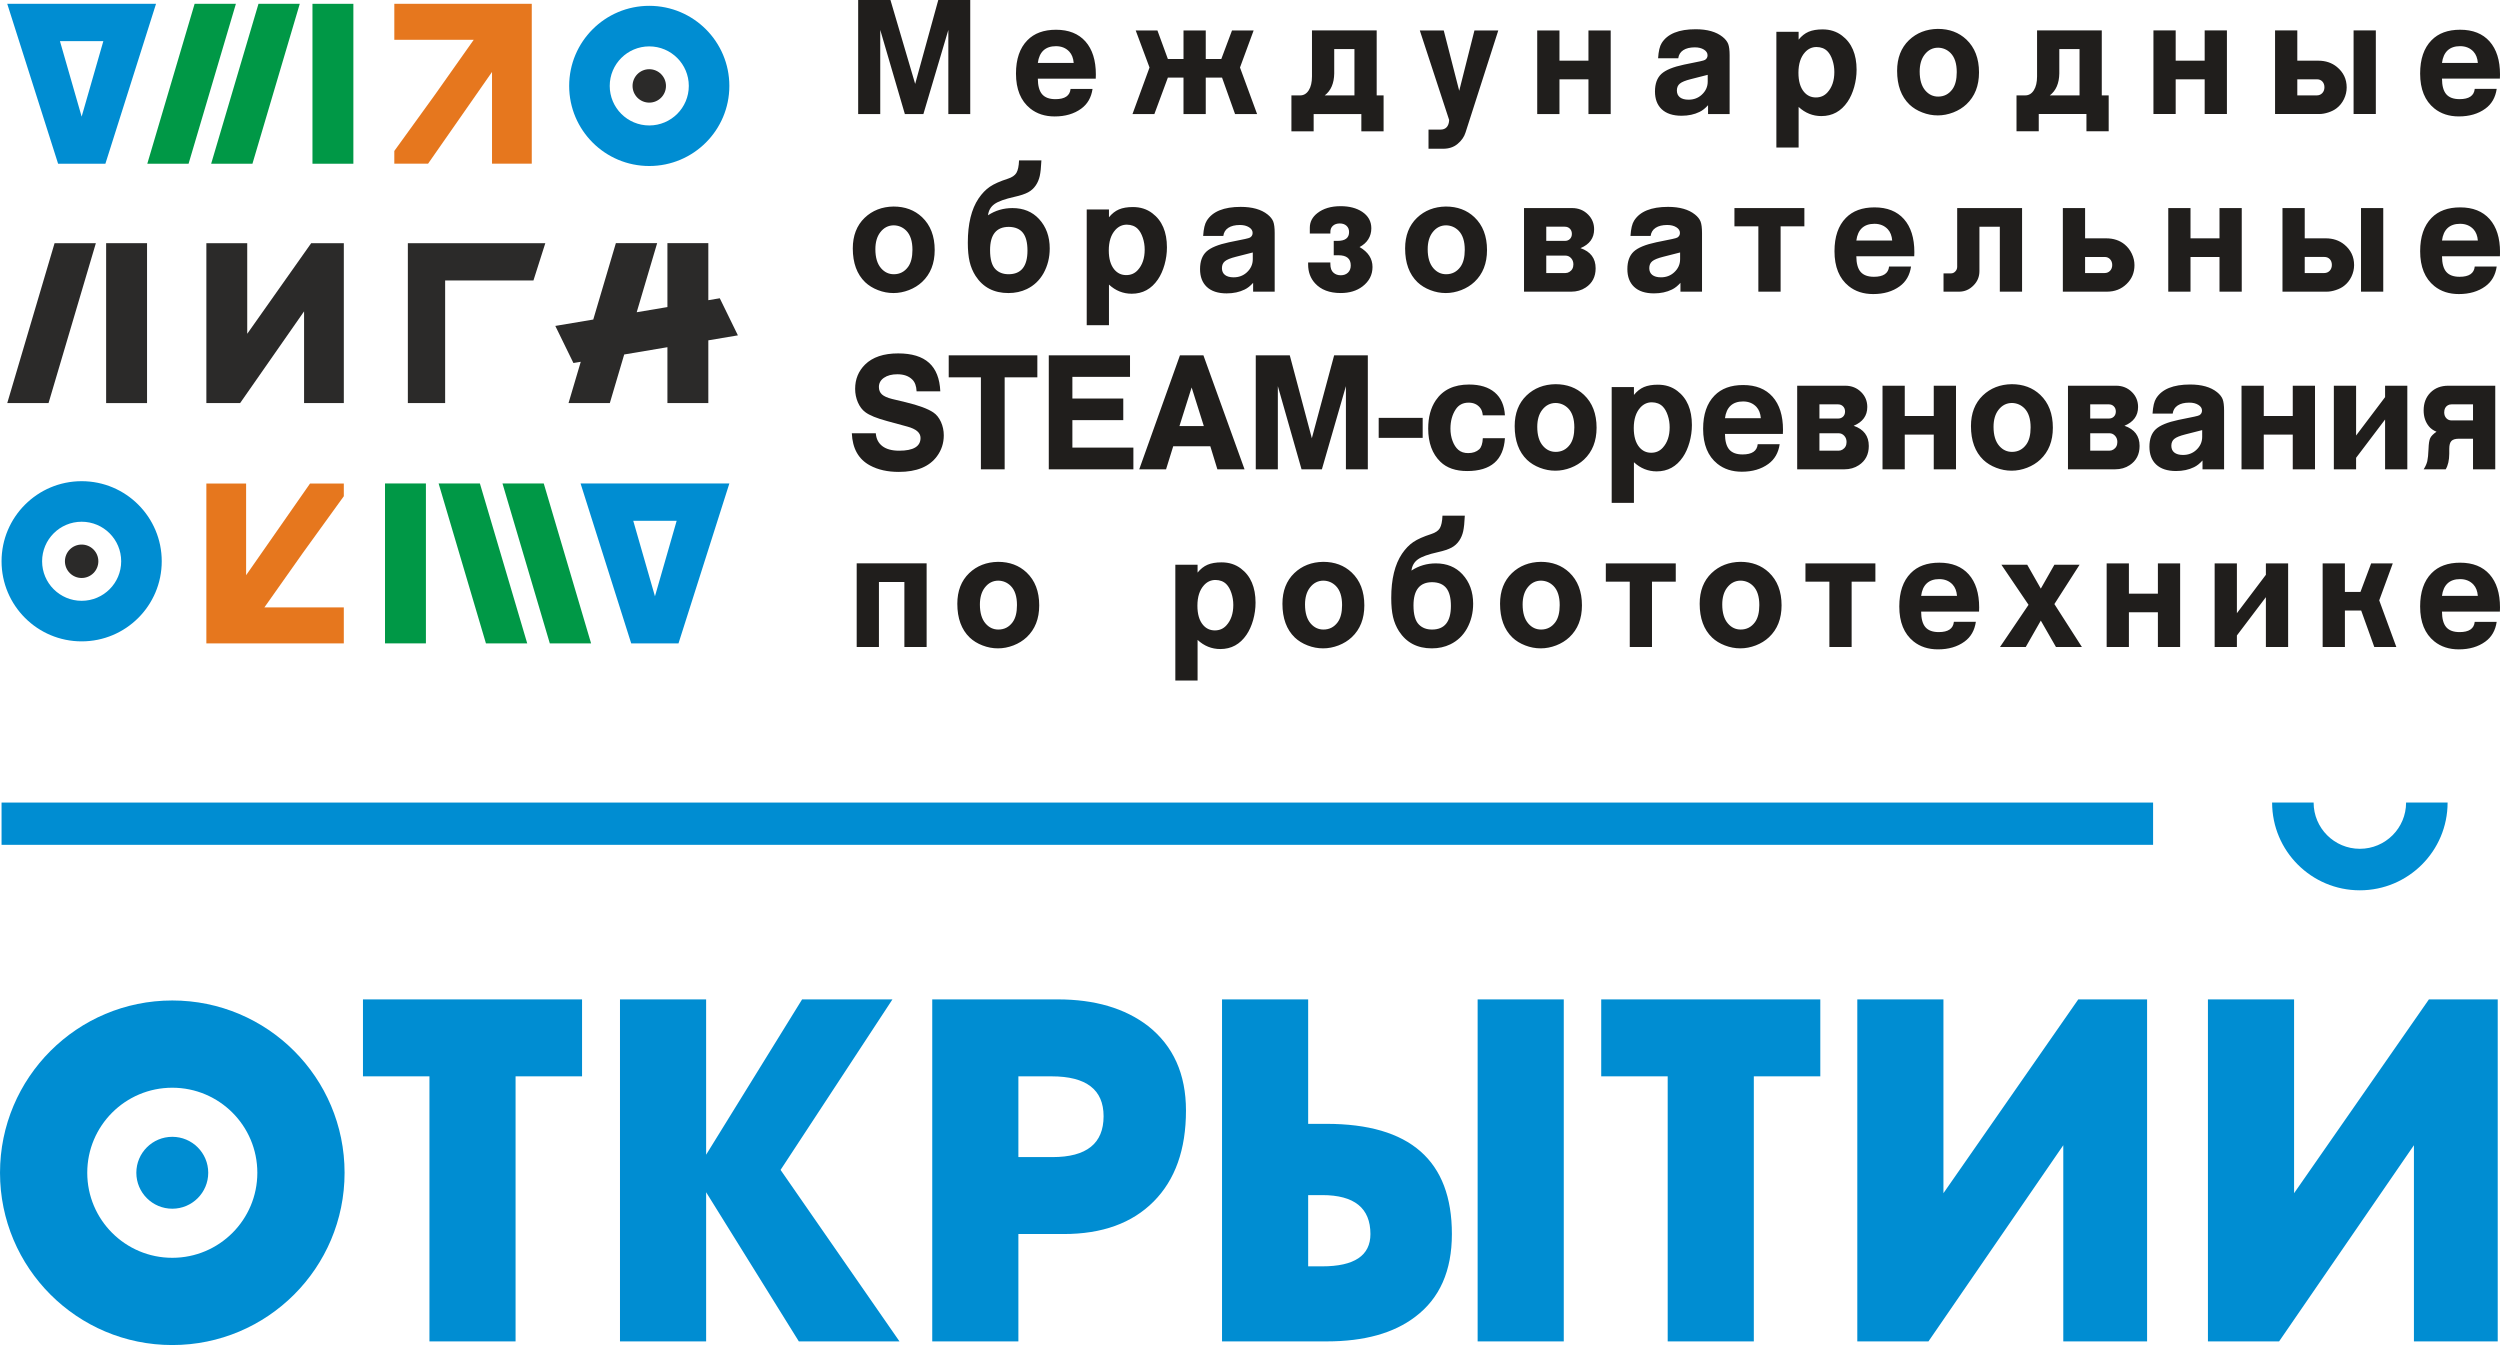 <?xml version="1.0" encoding="UTF-8"?> <!-- Creator: CorelDRAW 2021.5 --> <svg xmlns="http://www.w3.org/2000/svg" xmlns:xlink="http://www.w3.org/1999/xlink" xmlns:xodm="http://www.corel.com/coreldraw/odm/2003" xml:space="preserve" width="83.79mm" height="45.081mm" style="shape-rendering:geometricPrecision; text-rendering:geometricPrecision; image-rendering:optimizeQuality; fill-rule:evenodd; clip-rule:evenodd" viewBox="0 0 3020.89 1625.31"> <defs> <style type="text/css"> <![CDATA[ .fil6 {fill:#2B2A29} .fil1 {fill:#008DD2} .fil4 {fill:#2B2A29;fill-rule:nonzero} .fil5 {fill:#E6771E;fill-rule:nonzero} .fil2 {fill:#201E1C;fill-rule:nonzero} .fil3 {fill:#009846;fill-rule:nonzero} .fil0 {fill:#008DD2;fill-rule:nonzero} ]]> </style> </defs> <g id="Слой_x0020_1">  <path class="fil0" d="M623.01 1620.87l-104.09 0 0 -320.27 -80.33 0 0 -92.98 264.74 0 0 92.98 -80.33 0 0 320.27zm230.24 0l-104.09 0 0 -413.25 104.09 0 0 187.69 115.97 -187.69 109.18 0 -135.2 206.05 143.69 207.2 -121.63 0 -112.01 -180.22 0 180.22zm377.32 -222.69l41.3 0c41.11,0 61.66,-16.45 61.66,-49.36 0,-32.14 -20.93,-48.21 -62.79,-48.21l-40.17 0 0 97.57zm0 92.98l0 129.71 -104.09 0 0 -413.25 151.6 0c44.88,0 81.27,10.72 109.18,32.14 30.55,24.11 45.82,58.16 45.82,102.16 0,47.06 -13.01,83.7 -39.03,109.91 -26.02,26.21 -62.22,39.32 -108.61,39.32l-54.87 0zm350.16 -47.06l0 86.1 16.97 0c38.84,0 58.27,-13.01 58.27,-39.03 0,-31.38 -19.42,-47.06 -58.27,-47.06l-16.97 0zm-104.09 176.78l0 -413.25 104.09 0 0 150.38 22.06 0c101.07,0 151.61,44.39 151.61,133.16 0,44.39 -14.71,77.67 -44.13,99.87 -26.02,19.9 -61.66,29.84 -106.92,29.84l-126.71 0zm412.95 0l-104.08 0 0 -413.25 104.08 0 0 413.25zm229.67 0l-104.09 0 0 -320.27 -80.33 0 0 -92.98 264.74 0 0 92.98 -80.33 0 0 320.27zm125.02 -413.25l104.09 0 0 234.17 162.92 -234.17 83.16 0 0 413.25 -101.26 0 0 -237.04 -162.92 237.04 -85.98 0 0 -413.25zm423.7 0l104.09 0 0 234.17 162.92 -234.17 83.16 0 0 413.25 -101.26 0 0 -237.04 -162.92 237.04 -85.99 0 0 -413.25z"></path> <polygon class="fil0" points="2601.7,1020.86 1.88,1020.86 1.88,969.78 2601.7,969.78 "></polygon> <path class="fil0" d="M2957.57 969.78c0,29.26 -11.87,55.78 -31.06,74.97 -19.18,19.18 -45.7,31.06 -74.97,31.06 -29.27,0 -55.78,-11.87 -74.96,-31.06 -19.19,-19.19 -31.06,-45.7 -31.06,-74.97l50.16 0c0,15.43 6.25,29.4 16.36,39.51 10.11,10.11 24.08,16.36 39.5,16.36 15.43,0 29.4,-6.25 39.51,-16.36 10.11,-10.11 16.36,-24.08 16.36,-39.51l50.16 0z"></path> <path class="fil0" d="M208.19 1208.93c57.47,0 109.53,23.31 147.2,60.98 37.68,37.68 60.98,89.73 60.98,147.2 0,57.48 -23.31,109.53 -60.98,147.2 -37.68,37.68 -89.73,60.98 -147.2,60.98 -57.48,0 -109.53,-23.31 -147.2,-60.98 -37.68,-37.67 -60.98,-89.72 -60.98,-147.2 0,-57.47 23.31,-109.53 60.98,-147.2 37.67,-37.68 89.72,-60.98 147.2,-60.98zm72.67 135.51c-18.59,-18.59 -44.29,-30.09 -72.67,-30.09 -28.39,0 -54.09,11.5 -72.67,30.09 -18.59,18.59 -30.09,44.29 -30.09,72.67 0,28.39 11.5,54.09 30.09,72.67 18.59,18.59 44.28,30.09 72.67,30.09 28.38,0 54.08,-11.5 72.67,-30.09 18.59,-18.59 30.09,-44.28 30.09,-72.67 0,-28.38 -11.5,-54.08 -30.09,-72.67z"></path> <circle class="fil1" cx="208.18" cy="1417.12" r="43.44"></circle> <g id="_1635480877664"> <path class="fil2" d="M1036.98 0l39 0 29.87 101.38 27.93 -101.38 38.62 0 0 137.81 -26.47 0 0 -101.65 -30.14 101.65 -22.4 0 -29.73 -101.65 0 101.65 -26.68 0 0 -137.81zm283.2 107.44c-1.53,10.4 -6.11,18.39 -13.74,23.9 -8.55,6.23 -19.21,9.37 -32,9.37 -11.74,0 -21.59,-3.21 -29.56,-9.61 -11.47,-9.23 -17.21,-23.28 -17.21,-42.22 0,-17.42 4.58,-30.85 13.75,-40.19 8.28,-8.5 19.82,-12.74 34.61,-12.74 15.31,0 27.19,4.72 35.57,14.15 8.38,9.47 12.59,22.79 12.59,39.98 0,1.03 -0.04,2.69 -0.14,4.96l-69.98 0c0.06,8.61 1.76,14.88 5.16,18.83 3.4,3.96 8.76,5.96 16.12,5.96 11.4,0 17.48,-4.13 18.29,-12.4l26.54 0zm-66.11 -31.4l43.34 0c-0.48,-5.79 -2.24,-10.3 -5.26,-13.6 -4.11,-4.44 -9.54,-6.64 -16.22,-6.64 -6.35,0 -11.37,1.72 -15.07,5.13 -3.67,3.44 -5.94,8.47 -6.79,15.12zm176.02 61.77l0 -44.01 -18.9 0 -16.29 44.01 -26.44 0 20.57 -56.23 -16.7 -44.8 26.24 0 12.63 34.5 18.9 0 0 -34.5 26.88 0 0 34.5 18.8 0 12.93 -34.5 26.13 0 -16.49 44.8 20.67 56.23 -26.64 0 -15.71 -44.01 -19.69 0 0 44.01 -26.88 0zm130.4 20.87l0 -43.39 10.49 0c4.38,0 7.87,-2.07 10.46,-6.2 2.61,-4.1 3.9,-9.68 3.9,-16.74l0 -55.58 78.19 0 0 78.51 8.35 0 0 43.39 -26.88 0 0 -20.87 -57.63 0 0 20.87 -26.88 0zm76.16 -43.39l0 -55.99 -24.43 0 0 29.51c-0.21,11.98 -4.04,20.8 -11.47,26.48l35.91 0zm89.51 41.32l14.42 0c3.22,0 5.77,-0.96 7.54,-2.93 1.8,-1.96 2.82,-4.85 2.99,-8.67l-35.47 -108.23 28.92 0 18.7 72.93 18.4 -72.93 28.81 0 -39.57 123.31c-1.63,5.3 -4.92,9.99 -9.84,14.01 -4.55,3.75 -10.32,5.65 -17.28,5.65l-17.62 0 0 -23.14zm131.35 -18.8l0 -101.03 26.88 0 0 36.57 35.03 0 0 -36.57 26.88 0 0 101.03 -26.88 0 0 -41.94 -35.03 0 0 41.94 -26.88 0zm146.05 -67.35c0.54,-8.61 2,-14.77 4.38,-18.46 6.99,-11.12 20.67,-16.66 41.03,-16.66 13.95,0 24.78,3.06 32.48,9.19 3.36,2.68 5.63,5.54 6.82,8.57 1.15,3.03 1.73,7.61 1.73,13.81l0 70.9 -26.07 0 0 -10.68c-3.32,3.69 -6.72,6.41 -10.25,8.09 -6.28,3.1 -13.54,4.65 -21.75,4.65 -10.49,0 -18.53,-2.65 -24.09,-7.95 -5.36,-5.13 -8.04,-12.26 -8.04,-21.42 0,-9.33 2.58,-16.39 7.7,-21.15 5.13,-4.72 14.19,-8.47 27.26,-11.23l19.34 -3.96c3.36,-0.72 5.43,-1.34 6.14,-1.79 2.07,-1.31 3.09,-3.13 3.09,-5.58 0,-2.75 -1.46,-5.03 -4.38,-6.85 -2.92,-1.82 -6.55,-2.72 -10.93,-2.72 -5.91,0 -10.59,1.14 -14.09,3.44 -3.46,2.27 -5.46,5.55 -6.01,9.78l-24.37 0zm59.97 19.97l-20.5 5.23c-6.42,1.62 -10.83,3.41 -13.2,5.41 -2.38,1.96 -3.56,4.75 -3.56,8.3 0,3.55 1.22,6.3 3.66,8.23 2.44,1.89 5.91,2.86 10.42,2.86 6.28,0 11.54,-1.96 15.85,-5.86 4.89,-4.44 7.33,-9.78 7.33,-16.01l0 -8.16zm82.96 -52l26.88 0 0 9.47c3.57,-4.41 7.6,-7.58 12.08,-9.51 4.45,-1.89 10.08,-2.86 16.84,-2.86 9.06,0 16.9,2.48 23.45,7.47 11.78,8.88 17.68,22.62 17.68,41.28 0,7.06 -0.99,14.01 -2.92,20.94 -1.97,6.89 -4.61,12.81 -8.01,17.8 -7.81,11.5 -18.36,17.25 -31.6,17.25 -10.39,0 -19.58,-3.68 -27.52,-11.05l0 49.07 -26.88 0 0 -139.88zm48.5 18.39c-5.4,0 -10.04,2.1 -13.88,6.33 -5.3,5.86 -7.95,14.12 -7.95,24.79 0,10.09 2.24,17.8 6.76,23.18 3.77,4.44 8.52,6.64 14.28,6.64 5.7,0 10.35,-2.03 13.99,-6.06 5.57,-6.1 8.35,-14.33 8.35,-24.66 0,-4.99 -0.75,-9.78 -2.27,-14.36 -1.53,-4.61 -3.56,-8.19 -6.07,-10.74 -3.29,-3.34 -7.7,-5.06 -13.2,-5.13zm146.63 -21.9c13.88,0 25.32,4.27 34.42,12.81 10.22,9.68 15.31,22.93 15.31,39.77 0,16.15 -5.06,28.99 -15.2,38.53 -4.45,4.17 -9.78,7.47 -15.92,9.85 -6.18,2.37 -12.42,3.58 -18.7,3.58 -6.38,0 -12.59,-1.17 -18.7,-3.55 -6.11,-2.34 -11.27,-5.55 -15.51,-9.57 -9.94,-9.61 -14.93,-23.21 -14.93,-40.77 0,-15.46 4.79,-27.82 14.32,-37.02 9.3,-8.88 20.94,-13.43 34.92,-13.64zm0.34 22.72c-6.62,0 -12.12,2.82 -16.43,8.47 -3.9,5.1 -5.87,11.92 -5.87,20.35 0,10.09 2.31,17.8 6.96,23.11 4.21,4.78 9.3,7.16 15.34,7.16 7.16,0 12.9,-2.96 17.24,-8.88 3.49,-4.82 5.26,-11.71 5.26,-20.66 0,-10.37 -2.48,-18.04 -7.47,-23.11 -4.17,-4.16 -9.2,-6.3 -15.03,-6.44zm94.7 101.03l0 -43.39 10.49 0c4.38,0 7.87,-2.07 10.45,-6.2 2.61,-4.1 3.9,-9.68 3.9,-16.74l0 -55.58 78.2 0 0 78.51 8.35 0 0 43.39 -26.88 0 0 -20.87 -57.63 0 0 20.87 -26.88 0zm76.16 -43.39l0 -55.99 -24.44 0 0 29.51c-0.2,11.98 -4.04,20.8 -11.47,26.48l35.91 0zm89.3 22.52l0 -101.03 26.88 0 0 36.57 35.03 0 0 -36.57 26.88 0 0 101.03 -26.88 0 0 -41.94 -35.03 0 0 41.94 -26.88 0zm146.96 0l0 -101.03 26.88 0 0 36.57 25.35 0c8.86,0 16.36,2.51 22.5,7.54 7.87,6.48 11.81,14.71 11.81,24.79 0,4.82 -1.09,9.5 -3.26,14.05 -2.21,4.55 -5.13,8.19 -8.83,11.02 -2.65,2.1 -5.97,3.79 -9.94,5.1 -3.94,1.31 -7.67,1.96 -11.2,1.96l-53.32 0zm26.88 -22.52l23.55 0c2.68,0 4.89,-0.93 6.62,-2.75 1.73,-1.86 2.61,-4.2 2.61,-7.06 0,-2.86 -0.85,-5.17 -2.51,-6.96 -1.66,-1.76 -3.83,-2.65 -6.51,-2.65l-23.76 0 0 19.42zm68.01 22.52l0 -101.03 26.88 0 0 101.03 -26.88 0zm172.93 -30.37c-1.53,10.4 -6.11,18.39 -13.75,23.9 -8.55,6.23 -19.21,9.37 -32,9.37 -11.74,0 -21.59,-3.21 -29.56,-9.61 -11.47,-9.23 -17.21,-23.28 -17.21,-42.22 0,-17.42 4.58,-30.85 13.75,-40.19 8.28,-8.5 19.82,-12.74 34.61,-12.74 15.31,0 27.19,4.72 35.57,14.15 8.38,9.47 12.59,22.79 12.59,39.98 0,1.03 -0.04,2.69 -0.14,4.96l-69.98 0c0.07,8.61 1.76,14.88 5.16,18.83 3.4,3.96 8.76,5.96 16.13,5.96 11.4,0 17.48,-4.13 18.29,-12.4l26.54 0zm-66.11 -31.4l43.34 0c-0.48,-5.79 -2.24,-10.3 -5.26,-13.6 -4.11,-4.44 -9.54,-6.64 -16.22,-6.64 -6.35,0 -11.37,1.72 -15.07,5.13 -3.67,3.44 -5.94,8.47 -6.79,15.12zm-1871.07 173.55c13.88,0 25.32,4.27 34.42,12.81 10.21,9.68 15.3,22.93 15.3,39.77 0,16.15 -5.05,28.99 -15.2,38.53 -4.45,4.17 -9.78,7.47 -15.92,9.85 -6.17,2.37 -12.42,3.58 -18.7,3.58 -6.38,0 -12.59,-1.17 -18.7,-3.55 -6.11,-2.34 -11.27,-5.55 -15.51,-9.57 -9.94,-9.61 -14.93,-23.21 -14.93,-40.77 0,-15.46 4.78,-27.82 14.32,-37.02 9.3,-8.88 20.94,-13.43 34.92,-13.64zm0.34 22.72c-6.62,0 -12.11,2.82 -16.43,8.47 -3.9,5.1 -5.87,11.92 -5.87,20.35 0,10.09 2.31,17.8 6.96,23.11 4.21,4.78 9.3,7.16 15.34,7.16 7.16,0 12.9,-2.96 17.24,-8.88 3.5,-4.82 5.26,-11.71 5.26,-20.66 0,-10.37 -2.48,-18.04 -7.47,-23.11 -4.17,-4.16 -9.2,-6.3 -15.03,-6.44zm113.81 -12.15c8.83,-5.82 18.67,-8.71 29.53,-8.71 13.27,0 23.96,4.41 32.11,13.19 8.62,9.36 12.93,21.21 12.93,35.57 0,10.95 -2.48,20.94 -7.47,29.96 -4.82,8.58 -11.57,14.98 -20.19,19.15 -6.62,3.2 -14.05,4.82 -22.27,4.82 -17.51,0 -30.75,-6.92 -39.71,-20.76 -3.3,-5.2 -5.7,-10.92 -7.16,-17.15 -1.46,-6.27 -2.17,-13.91 -2.17,-23 0,-22.73 4.34,-40.53 13.03,-53.45 4.11,-6.02 8.69,-10.78 13.68,-14.15 5.02,-3.41 12.22,-6.61 21.65,-9.64 5.02,-1.62 8.49,-3.96 10.35,-7.06 1.84,-3.1 2.92,-8.13 3.19,-15.12l27.01 0c-0.37,8.33 -1.05,14.6 -1.97,18.8 -0.95,4.2 -2.51,7.99 -4.79,11.36 -2.38,3.54 -5.46,6.37 -9.23,8.4 -3.8,2.07 -9.3,3.89 -16.53,5.51 -11.48,2.55 -19.45,5.41 -24,8.58 -4.55,3.17 -7.23,7.71 -8.01,13.7zm25.15 14.01c-15.1,0 -22.67,9.37 -22.67,28.06 0,11.05 2.17,18.77 6.55,23.14 3.97,4.03 9.26,6.02 15.81,6.02 15.24,0 22.84,-9.54 22.84,-28.58 0,-9.64 -1.83,-16.8 -5.5,-21.45 -3.7,-4.68 -9.37,-7.06 -17.04,-7.2zm94.12 -21.07l26.88 0 0 9.47c3.56,-4.41 7.6,-7.57 12.09,-9.5 4.44,-1.89 10.08,-2.86 16.83,-2.86 9.06,0 16.9,2.48 23.45,7.47 11.78,8.88 17.68,22.62 17.68,41.29 0,7.06 -0.98,14.01 -2.92,20.94 -1.97,6.89 -4.61,12.81 -8.01,17.8 -7.81,11.5 -18.37,17.25 -31.6,17.25 -10.38,0 -19.58,-3.68 -27.52,-11.05l0 49.07 -26.88 0 0 -139.88zm48.5 18.39c-5.39,0 -10.04,2.1 -13.88,6.33 -5.3,5.86 -7.95,14.12 -7.95,24.79 0,10.09 2.24,17.8 6.76,23.18 3.77,4.44 8.52,6.65 14.29,6.65 5.7,0 10.35,-2.03 13.98,-6.06 5.57,-6.1 8.35,-14.33 8.35,-24.66 0,-4.99 -0.75,-9.78 -2.27,-14.36 -1.53,-4.61 -3.56,-8.19 -6.07,-10.74 -3.29,-3.34 -7.7,-5.06 -13.2,-5.13zm92.19 13.64c0.54,-8.61 2,-14.77 4.38,-18.46 6.99,-11.12 20.67,-16.66 41.03,-16.66 13.95,0 24.78,3.06 32.48,9.19 3.36,2.68 5.63,5.54 6.82,8.57 1.15,3.03 1.73,7.61 1.73,13.81l0 70.9 -26.06 0 0 -10.68c-3.32,3.69 -6.72,6.41 -10.25,8.09 -6.28,3.1 -13.54,4.65 -21.75,4.65 -10.49,0 -18.53,-2.65 -24.09,-7.95 -5.36,-5.13 -8.04,-12.26 -8.04,-21.42 0,-9.33 2.58,-16.39 7.7,-21.15 5.13,-4.72 14.19,-8.47 27.25,-11.23l19.35 -3.96c3.36,-0.72 5.43,-1.34 6.14,-1.79 2.07,-1.31 3.09,-3.13 3.09,-5.58 0,-2.75 -1.46,-5.03 -4.38,-6.85 -2.92,-1.82 -6.55,-2.72 -10.93,-2.72 -5.91,0 -10.59,1.14 -14.09,3.44 -3.46,2.27 -5.46,5.55 -6.01,9.78l-24.37 0zm59.97 19.97l-20.5 5.23c-6.42,1.62 -10.83,3.41 -13.21,5.41 -2.38,1.96 -3.56,4.75 -3.56,8.3 0,3.55 1.22,6.3 3.67,8.23 2.44,1.89 5.91,2.86 10.42,2.86 6.28,0 11.54,-1.96 15.85,-5.86 4.89,-4.44 7.33,-9.78 7.33,-16.01l0 -8.16zm66.87 12.05l26.88 0 0 1.82c0,4.92 1.25,8.44 3.77,10.57 2.31,2.07 5.22,3.1 8.79,3.1 3.63,0 6.55,-1.07 8.75,-3.2 2.21,-2.14 3.33,-5.03 3.33,-8.65 0,-8.23 -4.96,-12.33 -14.9,-12.33l-5.66 0 0 -17.36 4.48 0c9.37,0 14.05,-3.55 14.05,-10.64 0,-3.17 -1.02,-5.71 -3.09,-7.61 -2.04,-1.89 -4.79,-2.82 -8.21,-2.82 -3.36,0 -6.11,0.93 -8.18,2.75 -2.07,1.86 -3.12,4.3 -3.12,7.33l0 2.1 -24.84 0 0 -7.06c0,-6.99 3.06,-12.88 9.16,-17.63 7.16,-5.58 16.49,-8.37 28.07,-8.37 10.45,0 19.11,2.24 25.97,6.75 7.43,4.92 11.13,11.61 11.13,20.01 0,4.92 -1.22,9.3 -3.63,13.16 -2.41,3.89 -5.94,7.02 -10.56,9.47 10.42,6.03 15.61,14.05 15.61,24.07 0,9.51 -4.04,17.39 -12.11,23.55 -6.96,5.3 -15.75,7.96 -26.34,7.96 -13.51,0 -23.82,-3.93 -30.99,-11.78 -5.57,-6.13 -8.35,-13.67 -8.35,-22.69l0 -2.51zm166.45 -67.56c13.88,0 25.32,4.27 34.41,12.81 10.22,9.68 15.31,22.93 15.31,39.77 0,16.15 -5.06,28.99 -15.2,38.53 -4.45,4.17 -9.78,7.47 -15.92,9.85 -6.18,2.37 -12.42,3.58 -18.7,3.58 -6.38,0 -12.59,-1.17 -18.7,-3.55 -6.11,-2.34 -11.27,-5.55 -15.51,-9.57 -9.94,-9.61 -14.93,-23.21 -14.93,-40.77 0,-15.46 4.78,-27.82 14.32,-37.02 9.3,-8.88 20.94,-13.43 34.92,-13.64zm0.34 22.72c-6.62,0 -12.12,2.82 -16.43,8.47 -3.9,5.1 -5.87,11.92 -5.87,20.35 0,10.09 2.31,17.8 6.96,23.11 4.21,4.78 9.3,7.16 15.34,7.16 7.16,0 12.9,-2.96 17.24,-8.88 3.5,-4.82 5.26,-11.71 5.26,-20.66 0,-10.37 -2.48,-18.04 -7.47,-23.11 -4.17,-4.16 -9.2,-6.3 -15.03,-6.44zm94.09 80.16l0 -101.03 58.1 0c7.7,0 14.15,2.61 19.35,7.85 4.85,4.86 7.26,10.81 7.26,17.87 0,10.54 -5.5,18.11 -16.46,22.7 12.18,4.16 18.29,12.29 18.29,24.38 0,10.22 -4.01,17.94 -11.98,23.21 -5.03,3.34 -10.93,5.03 -17.65,5.03l-56.92 0zm26.88 -22.52l23.18 0c1.7,0 3.26,-0.45 4.68,-1.31 3.29,-2 4.92,-5.03 4.92,-9.19 0,-2.96 -0.92,-5.48 -2.78,-7.51 -1.87,-2.03 -4.14,-3.06 -6.82,-3.06l-23.18 0 0 21.07zm0 -38.84l22.46 0c2.55,0 4.59,-0.79 6.15,-2.34 1.56,-1.58 2.34,-3.62 2.34,-6.13 0,-2.58 -0.81,-4.68 -2.41,-6.27 -1.6,-1.62 -3.63,-2.41 -6.18,-2.41l-22.36 0 0 17.15zm101.76 -5.99c0.54,-8.61 2,-14.77 4.38,-18.46 6.99,-11.12 20.67,-16.66 41.03,-16.66 13.95,0 24.78,3.06 32.48,9.19 3.36,2.68 5.63,5.54 6.82,8.57 1.15,3.03 1.73,7.61 1.73,13.81l0 70.9 -26.06 0 0 -10.68c-3.32,3.69 -6.72,6.41 -10.25,8.09 -6.28,3.1 -13.54,4.65 -21.76,4.65 -10.48,0 -18.53,-2.65 -24.09,-7.95 -5.36,-5.13 -8.04,-12.26 -8.04,-21.42 0,-9.33 2.58,-16.39 7.7,-21.15 5.12,-4.72 14.19,-8.47 27.25,-11.23l19.35 -3.96c3.36,-0.72 5.43,-1.34 6.14,-1.79 2.07,-1.31 3.09,-3.13 3.09,-5.58 0,-2.75 -1.46,-5.03 -4.38,-6.85 -2.92,-1.82 -6.55,-2.72 -10.93,-2.72 -5.91,0 -10.59,1.14 -14.09,3.44 -3.46,2.27 -5.46,5.55 -6.01,9.78l-24.37 0zm59.97 19.97l-20.5 5.23c-6.41,1.62 -10.83,3.41 -13.2,5.41 -2.38,1.96 -3.56,4.75 -3.56,8.3 0,3.55 1.22,6.3 3.66,8.23 2.44,1.89 5.91,2.86 10.42,2.86 6.28,0 11.54,-1.96 15.85,-5.86 4.89,-4.44 7.33,-9.78 7.33,-16.01l0 -8.16zm94.56 47.38l0 -78.92 -28.91 0 0 -22.1 84.51 0 0 22.1 -28.71 0 0 78.92 -26.88 0zm184.5 -30.37c-1.53,10.4 -6.11,18.39 -13.75,23.9 -8.55,6.23 -19.21,9.36 -32,9.36 -11.75,0 -21.59,-3.2 -29.56,-9.6 -11.47,-9.23 -17.2,-23.28 -17.2,-42.22 0,-17.42 4.58,-30.85 13.74,-40.19 8.28,-8.5 19.82,-12.74 34.61,-12.74 15.31,0 27.19,4.72 35.57,14.15 8.38,9.47 12.59,22.79 12.59,39.98 0,1.03 -0.04,2.69 -0.14,4.96l-69.98 0c0.07,8.61 1.77,14.88 5.16,18.83 3.39,3.96 8.76,5.96 16.12,5.96 11.4,0 17.48,-4.13 18.29,-12.4l26.54 0zm-66.11 -31.4l43.34 0c-0.48,-5.79 -2.24,-10.3 -5.26,-13.6 -4.11,-4.44 -9.54,-6.65 -16.22,-6.65 -6.35,0 -11.37,1.72 -15.07,5.13 -3.67,3.44 -5.94,8.47 -6.79,15.12zm105.36 61.77l0 -22.1 9.03 0c2,0 3.74,-0.79 5.23,-2.38 1.49,-1.58 2.24,-3.44 2.24,-5.51l0 -71.04 78.4 0 0 101.03 -26.88 0 0 -78.51 -24.64 0 0 53.68c0,6.68 -2.34,12.43 -7.06,17.18 -4.92,5.1 -10.79,7.64 -17.62,7.64l-18.7 0zm144.18 0l0 -101.03 26.88 0 0 36.57 25.35 0c9,0 16.49,2.48 22.5,7.43 3.63,3.03 6.52,6.75 8.62,11.19 2.13,4.44 3.19,9.02 3.19,13.81 0,9.06 -3.19,16.66 -9.57,22.79 -6.38,6.17 -14.26,9.23 -23.66,9.23l-53.32 0zm26.88 -22.52l23.55 0c2.68,0 4.89,-0.9 6.62,-2.72 1.73,-1.79 2.61,-4.14 2.61,-6.99 0,-2.79 -0.85,-5.09 -2.55,-6.95 -1.69,-1.82 -3.87,-2.75 -6.48,-2.75l-23.76 0 0 19.42zm100.5 22.52l0 -101.03 26.88 0 0 36.57 35.03 0 0 -36.57 26.88 0 0 101.03 -26.88 0 0 -41.94 -35.03 0 0 41.94 -26.88 0zm138.01 0l0 -101.03 26.88 0 0 36.57 25.35 0c8.86,0 16.36,2.51 22.5,7.54 7.87,6.48 11.81,14.71 11.81,24.79 0,4.82 -1.09,9.5 -3.26,14.05 -2.21,4.55 -5.13,8.19 -8.83,11.02 -2.65,2.1 -5.97,3.79 -9.94,5.1 -3.94,1.31 -7.67,1.96 -11.2,1.96l-53.32 0zm26.88 -22.52l23.55 0c2.68,0 4.89,-0.93 6.62,-2.75 1.73,-1.86 2.62,-4.2 2.62,-7.06 0,-2.86 -0.85,-5.17 -2.51,-6.96 -1.66,-1.76 -3.84,-2.65 -6.52,-2.65l-23.76 0 0 19.42zm68.01 22.52l0 -101.03 26.88 0 0 101.03 -26.88 0zm163.97 -30.37c-1.53,10.4 -6.11,18.39 -13.74,23.9 -8.56,6.23 -19.21,9.36 -32,9.36 -11.75,0 -21.59,-3.2 -29.56,-9.6 -11.47,-9.23 -17.2,-23.28 -17.2,-42.22 0,-17.42 4.58,-30.85 13.74,-40.19 8.28,-8.5 19.82,-12.74 34.62,-12.74 15.31,0 27.18,4.72 35.57,14.15 8.38,9.47 12.59,22.79 12.59,39.98 0,1.03 -0.03,2.69 -0.14,4.96l-69.98 0c0.07,8.61 1.77,14.88 5.16,18.83 3.4,3.96 8.76,5.96 16.12,5.96 11.4,0 17.48,-4.13 18.29,-12.4l26.54 0zm-66.11 -31.4l43.34 0c-0.48,-5.79 -2.24,-10.3 -5.26,-13.6 -4.11,-4.44 -9.54,-6.65 -16.22,-6.65 -6.35,0 -11.37,1.72 -15.07,5.13 -3.67,3.44 -5.94,8.47 -6.79,15.12zm-1132.3 238.84c-1.73,26.45 -16.97,39.67 -45.68,39.67 -13.85,0 -24.64,-3.75 -32.31,-11.22 -9.81,-9.54 -14.73,-22.9 -14.73,-40.08 0,-13.74 3.05,-25.14 9.16,-34.16 8.62,-12.71 21.99,-19.08 40.18,-19.08 13.27,0 23.62,3.21 31.12,9.57 7.5,6.41 11.57,15.6 12.25,27.62l-26.74 0c-0.41,-3.96 -1.49,-7.03 -3.29,-9.13 -3.32,-4.1 -7.91,-6.17 -13.81,-6.17 -6.86,0 -12.05,2.69 -15.61,8.09 -4.24,6.41 -6.38,14.19 -6.38,23.35 0,5.3 0.85,10.3 2.58,14.91 1.73,4.61 4.04,8.16 6.96,10.68 3.05,2.62 6.99,3.93 11.85,3.93 5.56,0 10.01,-1.51 13.34,-4.55 2.65,-2.48 4.11,-6.95 4.38,-13.43l26.74 0zm61.02 -65.29c13.88,0 25.32,4.27 34.42,12.81 10.22,9.68 15.3,22.93 15.3,39.77 0,16.15 -5.05,28.99 -15.2,38.53 -4.45,4.17 -9.78,7.47 -15.92,9.85 -6.17,2.37 -12.42,3.58 -18.7,3.58 -6.38,0 -12.59,-1.17 -18.7,-3.54 -6.11,-2.34 -11.27,-5.55 -15.51,-9.57 -9.94,-9.61 -14.93,-23.21 -14.93,-40.77 0,-15.46 4.78,-27.82 14.32,-37.02 9.3,-8.88 20.94,-13.43 34.92,-13.64zm0.34 22.72c-6.62,0 -12.12,2.82 -16.43,8.47 -3.9,5.09 -5.87,11.92 -5.87,20.35 0,10.09 2.31,17.81 6.96,23.11 4.21,4.79 9.3,7.16 15.34,7.16 7.16,0 12.9,-2.96 17.24,-8.88 3.49,-4.82 5.26,-11.71 5.26,-20.66 0,-10.37 -2.48,-18.04 -7.47,-23.11 -4.17,-4.16 -9.2,-6.3 -15.03,-6.44zm67.64 -19.21l26.88 0 0 9.47c3.56,-4.41 7.6,-7.57 12.08,-9.5 4.45,-1.89 10.08,-2.86 16.83,-2.86 9.06,0 16.9,2.48 23.45,7.47 11.78,8.88 17.68,22.62 17.68,41.29 0,7.06 -0.98,14.01 -2.92,20.94 -1.97,6.89 -4.61,12.81 -8.01,17.8 -7.81,11.5 -18.36,17.25 -31.6,17.25 -10.38,0 -19.58,-3.68 -27.52,-11.05l0 49.07 -26.88 0 0 -139.88zm48.5 18.39c-5.4,0 -10.05,2.1 -13.88,6.33 -5.29,5.86 -7.94,14.12 -7.94,24.79 0,10.09 2.24,17.8 6.75,23.18 3.77,4.44 8.52,6.65 14.29,6.65 5.7,0 10.35,-2.03 13.98,-6.06 5.57,-6.1 8.35,-14.33 8.35,-24.66 0,-4.99 -0.75,-9.78 -2.27,-14.36 -1.53,-4.61 -3.56,-8.19 -6.07,-10.74 -3.29,-3.34 -7.7,-5.06 -13.2,-5.13zm154.49 50.62c-1.53,10.4 -6.11,18.39 -13.74,23.9 -8.56,6.23 -19.21,9.36 -32,9.36 -11.75,0 -21.59,-3.2 -29.56,-9.6 -11.47,-9.23 -17.21,-23.28 -17.21,-42.22 0,-17.42 4.58,-30.85 13.75,-40.19 8.28,-8.5 19.82,-12.74 34.61,-12.74 15.31,0 27.18,4.72 35.57,14.15 8.38,9.47 12.59,22.79 12.59,39.98 0,1.03 -0.03,2.69 -0.14,4.96l-69.98 0c0.07,8.61 1.77,14.88 5.16,18.83 3.39,3.96 8.75,5.96 16.12,5.96 11.4,0 17.48,-4.14 18.29,-12.4l26.54 0zm-66.11 -31.4l43.34 0c-0.48,-5.79 -2.24,-10.3 -5.26,-13.6 -4.11,-4.44 -9.54,-6.65 -16.22,-6.65 -6.35,0 -11.37,1.72 -15.07,5.13 -3.67,3.44 -5.94,8.47 -6.79,15.12zm87.26 61.77l0 -101.03 58.1 0c7.7,0 14.15,2.61 19.35,7.85 4.85,4.86 7.26,10.81 7.26,17.87 0,10.54 -5.5,18.11 -16.46,22.69 12.18,4.17 18.29,12.29 18.29,24.38 0,10.23 -4.01,17.94 -11.98,23.21 -5.02,3.34 -10.92,5.03 -17.64,5.03l-56.92 0zm26.88 -22.52l23.18 0c1.7,0 3.26,-0.45 4.68,-1.31 3.3,-2 4.92,-5.03 4.92,-9.19 0,-2.96 -0.92,-5.48 -2.78,-7.51 -1.87,-2.03 -4.14,-3.06 -6.82,-3.06l-23.18 0 0 21.07zm0 -38.84l22.47 0c2.55,0 4.58,-0.79 6.15,-2.34 1.56,-1.58 2.34,-3.62 2.34,-6.13 0,-2.58 -0.82,-4.68 -2.41,-6.27 -1.59,-1.62 -3.63,-2.41 -6.18,-2.41l-22.37 0 0 17.15zm76.23 61.36l0 -101.03 26.88 0 0 36.57 35.03 0 0 -36.57 26.88 0 0 101.03 -26.88 0 0 -41.94 -35.03 0 0 41.94 -26.88 0zm156.12 -102.89c13.88,0 25.32,4.27 34.42,12.81 10.21,9.68 15.3,22.93 15.3,39.77 0,16.15 -5.05,28.99 -15.2,38.53 -4.45,4.17 -9.77,7.47 -15.92,9.85 -6.17,2.37 -12.42,3.58 -18.7,3.58 -6.38,0 -12.59,-1.17 -18.7,-3.54 -6.11,-2.34 -11.27,-5.55 -15.51,-9.57 -9.94,-9.61 -14.93,-23.21 -14.93,-40.77 0,-15.46 4.78,-27.82 14.32,-37.02 9.3,-8.88 20.94,-13.43 34.92,-13.64zm0.34 22.72c-6.62,0 -12.11,2.82 -16.43,8.47 -3.9,5.09 -5.87,11.92 -5.87,20.35 0,10.09 2.31,17.81 6.96,23.11 4.21,4.79 9.3,7.16 15.34,7.16 7.16,0 12.9,-2.96 17.24,-8.88 3.5,-4.82 5.26,-11.71 5.26,-20.66 0,-10.37 -2.48,-18.04 -7.47,-23.11 -4.17,-4.16 -9.2,-6.3 -15.03,-6.44zm67.64 80.16l0 -101.03 58.1 0c7.7,0 14.15,2.61 19.35,7.85 4.85,4.86 7.26,10.81 7.26,17.87 0,10.54 -5.5,18.11 -16.46,22.69 12.18,4.17 18.29,12.29 18.29,24.38 0,10.23 -4.01,17.94 -11.98,23.21 -5.02,3.34 -10.93,5.03 -17.65,5.03l-56.91 0zm26.88 -22.52l23.18 0c1.7,0 3.26,-0.45 4.69,-1.31 3.29,-2 4.92,-5.03 4.92,-9.19 0,-2.96 -0.92,-5.48 -2.78,-7.51 -1.87,-2.03 -4.14,-3.06 -6.82,-3.06l-23.18 0 0 21.07zm0 -38.84l22.47 0c2.55,0 4.58,-0.79 6.14,-2.34 1.56,-1.58 2.34,-3.62 2.34,-6.13 0,-2.58 -0.82,-4.68 -2.41,-6.27 -1.6,-1.62 -3.63,-2.41 -6.18,-2.41l-22.37 0 0 17.15zm75.31 -5.99c0.54,-8.61 2,-14.77 4.38,-18.46 6.99,-11.12 20.67,-16.67 41.03,-16.67 13.95,0 24.78,3.06 32.48,9.2 3.36,2.68 5.63,5.54 6.82,8.57 1.15,3.03 1.73,7.61 1.73,13.81l0 70.9 -26.07 0 0 -10.68c-3.32,3.69 -6.72,6.41 -10.25,8.09 -6.28,3.1 -13.54,4.65 -21.75,4.65 -10.49,0 -18.53,-2.65 -24.1,-7.95 -5.36,-5.13 -8.04,-12.26 -8.04,-21.42 0,-9.33 2.58,-16.39 7.7,-21.14 5.13,-4.72 14.19,-8.47 27.25,-11.23l19.35 -3.96c3.36,-0.72 5.43,-1.34 6.14,-1.79 2.07,-1.31 3.09,-3.13 3.09,-5.58 0,-2.75 -1.46,-5.03 -4.38,-6.85 -2.92,-1.82 -6.55,-2.72 -10.93,-2.72 -5.91,0 -10.59,1.14 -14.09,3.45 -3.46,2.27 -5.47,5.55 -6.01,9.78l-24.37 0zm59.97 19.97l-20.5 5.23c-6.41,1.62 -10.83,3.41 -13.2,5.4 -2.38,1.96 -3.56,4.76 -3.56,8.3 0,3.55 1.22,6.3 3.67,8.23 2.44,1.89 5.91,2.86 10.42,2.86 6.28,0 11.54,-1.96 15.85,-5.86 4.89,-4.44 7.33,-9.78 7.33,-16.01l0 -8.16zm47.55 47.38l0 -101.03 26.88 0 0 36.57 35.03 0 0 -36.57 26.88 0 0 101.03 -26.88 0 0 -41.94 -35.03 0 0 41.94 -26.88 0zm111.56 0l0 -101.03 26.88 0 0 60.19 35.03 -46.39 0 -13.8 26.87 0 0 101.03 -26.87 0 0 -60.19 -35.03 46.28 0 13.91 -26.88 0zm168.17 0l0 -36.98 -16.93 0c-4.34,0 -7.4,0.89 -9.16,2.72 -1.73,1.82 -2.62,4.96 -2.62,9.47l0 5.96c-0.06,7.92 -1.49,14.19 -4.28,18.83l-26.64 0c2.17,-3.41 3.63,-6.71 4.38,-9.81 0.71,-3.13 1.22,-8.13 1.49,-14.98 0.2,-6.16 0.88,-10.47 2.04,-12.91 1.15,-2.48 3.7,-5.03 7.6,-7.72 -3.94,-1.62 -6.99,-3.79 -9.16,-6.47 -4.24,-5.17 -6.38,-11.61 -6.38,-19.28 0,-8.85 2.75,-16.05 8.25,-21.59 5.53,-5.51 12.72,-8.26 21.61,-8.26l56.68 0 0 101.03 -26.88 0zm0 -59.09l0 -19.42 -25.83 0c-1.87,0 -3.4,0.38 -4.65,1.14 -2.89,1.69 -4.34,4.55 -4.34,8.57 0,2.86 0.85,5.2 2.51,6.99 1.7,1.83 3.8,2.72 6.38,2.72l25.93 0zm-1953.1 273.76l0 -101.03 84.51 0 0 101.03 -26.88 0 0 -78.51 -30.75 0 0 78.51 -26.88 0z"></path> <path class="fil2" d="M1206.03 678.91c13.88,0 25.32,4.27 34.42,12.81 10.21,9.68 15.3,22.93 15.3,39.77 0,16.15 -5.05,28.99 -15.2,38.53 -4.45,4.16 -9.77,7.47 -15.92,9.85 -6.17,2.37 -12.42,3.58 -18.7,3.58 -6.38,0 -12.59,-1.17 -18.7,-3.54 -6.11,-2.34 -11.27,-5.55 -15.51,-9.57 -9.94,-9.61 -14.93,-23.21 -14.93,-40.77 0,-15.46 4.78,-27.82 14.32,-37.02 9.3,-8.88 20.94,-13.43 34.92,-13.64zm0.34 22.72c-6.62,0 -12.11,2.82 -16.43,8.47 -3.9,5.09 -5.87,11.92 -5.87,20.35 0,10.09 2.31,17.81 6.96,23.11 4.2,4.79 9.3,7.16 15.34,7.16 7.16,0 12.9,-2.96 17.24,-8.88 3.5,-4.82 5.26,-11.71 5.26,-20.66 0,-10.37 -2.48,-18.04 -7.47,-23.11 -4.17,-4.17 -9.2,-6.3 -15.03,-6.44zm213.85 -19.21l26.88 0 0 9.47c3.57,-4.41 7.6,-7.57 12.09,-9.5 4.44,-1.89 10.08,-2.86 16.83,-2.86 9.06,0 16.9,2.48 23.45,7.47 11.78,8.88 17.68,22.62 17.68,41.29 0,7.06 -0.99,14.01 -2.92,20.94 -1.96,6.89 -4.61,12.81 -8.01,17.8 -7.81,11.5 -18.36,17.25 -31.6,17.25 -10.38,0 -19.58,-3.68 -27.52,-11.05l0 49.07 -26.88 0 0 -139.87zm48.5 18.39c-5.4,0 -10.05,2.1 -13.88,6.33 -5.3,5.86 -7.94,14.12 -7.94,24.79 0,10.09 2.24,17.8 6.76,23.18 3.76,4.44 8.52,6.64 14.28,6.64 5.7,0 10.35,-2.03 13.98,-6.06 5.57,-6.1 8.35,-14.33 8.35,-24.66 0,-4.99 -0.75,-9.78 -2.28,-14.36 -1.53,-4.61 -3.56,-8.19 -6.07,-10.74 -3.29,-3.34 -7.7,-5.06 -13.2,-5.13zm130.16 -21.9c13.88,0 25.32,4.27 34.41,12.81 10.22,9.68 15.31,22.93 15.31,39.77 0,16.15 -5.05,28.99 -15.2,38.53 -4.45,4.16 -9.77,7.47 -15.92,9.85 -6.18,2.37 -12.42,3.58 -18.7,3.58 -6.38,0 -12.59,-1.17 -18.7,-3.54 -6.11,-2.34 -11.27,-5.55 -15.51,-9.57 -9.94,-9.61 -14.93,-23.21 -14.93,-40.77 0,-15.46 4.78,-27.82 14.32,-37.02 9.3,-8.88 20.94,-13.43 34.92,-13.64zm0.34 22.72c-6.62,0 -12.11,2.82 -16.42,8.47 -3.9,5.09 -5.87,11.92 -5.87,20.35 0,10.09 2.31,17.81 6.95,23.11 4.21,4.79 9.3,7.16 15.34,7.16 7.16,0 12.9,-2.96 17.24,-8.88 3.49,-4.82 5.26,-11.71 5.26,-20.66 0,-10.37 -2.48,-18.04 -7.47,-23.11 -4.17,-4.17 -9.2,-6.3 -15.04,-6.44zm106.3 -12.15c8.83,-5.82 18.67,-8.71 29.53,-8.71 13.27,0 23.96,4.41 32.11,13.19 8.62,9.37 12.93,21.21 12.93,35.57 0,10.95 -2.48,20.94 -7.47,29.96 -4.82,8.58 -11.57,14.98 -20.2,19.15 -6.62,3.2 -14.05,4.82 -22.26,4.82 -17.51,0 -30.75,-6.92 -39.71,-20.76 -3.29,-5.2 -5.7,-10.91 -7.16,-17.15 -1.46,-6.27 -2.17,-13.91 -2.17,-23 0,-22.73 4.34,-40.53 13.03,-53.45 4.11,-6.02 8.69,-10.78 13.68,-14.15 5.03,-3.41 12.22,-6.61 21.65,-9.64 5.02,-1.62 8.48,-3.96 10.35,-7.06 1.83,-3.1 2.92,-8.13 3.19,-15.12l27.01 0c-0.37,8.33 -1.05,14.6 -1.96,18.8 -0.95,4.2 -2.51,7.99 -4.79,11.36 -2.38,3.54 -5.46,6.37 -9.23,8.4 -3.8,2.07 -9.3,3.89 -16.53,5.51 -11.47,2.55 -19.45,5.4 -23.99,8.58 -4.55,3.17 -7.23,7.71 -8.01,13.7zm25.15 14.01c-15.11,0 -22.67,9.37 -22.67,28.06 0,11.05 2.17,18.77 6.55,23.14 3.97,4.03 9.27,6.03 15.82,6.03 15.24,0 22.84,-9.54 22.84,-28.58 0,-9.64 -1.84,-16.8 -5.5,-21.45 -3.7,-4.68 -9.37,-7.06 -17.04,-7.2zm131.17 -24.58c13.88,0 25.32,4.27 34.42,12.81 10.21,9.68 15.3,22.93 15.3,39.77 0,16.15 -5.05,28.99 -15.2,38.53 -4.45,4.16 -9.78,7.47 -15.92,9.85 -6.18,2.37 -12.42,3.58 -18.7,3.58 -6.38,0 -12.59,-1.17 -18.7,-3.54 -6.11,-2.34 -11.27,-5.55 -15.51,-9.57 -9.94,-9.61 -14.93,-23.21 -14.93,-40.77 0,-15.46 4.78,-27.82 14.32,-37.02 9.3,-8.88 20.94,-13.43 34.92,-13.64zm0.34 22.72c-6.62,0 -12.12,2.82 -16.43,8.47 -3.9,5.09 -5.87,11.92 -5.87,20.35 0,10.09 2.31,17.81 6.96,23.11 4.21,4.79 9.3,7.16 15.34,7.16 7.16,0 12.9,-2.96 17.24,-8.88 3.49,-4.82 5.26,-11.71 5.26,-20.66 0,-10.37 -2.48,-18.04 -7.47,-23.11 -4.17,-4.17 -9.2,-6.3 -15.03,-6.44zm107.15 80.16l0 -78.92 -28.92 0 0 -22.11 84.51 0 0 22.11 -28.72 0 0 78.92 -26.88 0zm133.72 -102.89c13.88,0 25.32,4.27 34.41,12.81 10.22,9.68 15.31,22.93 15.31,39.77 0,16.15 -5.06,28.99 -15.2,38.53 -4.45,4.16 -9.77,7.47 -15.92,9.85 -6.18,2.37 -12.42,3.58 -18.7,3.58 -6.38,0 -12.59,-1.17 -18.7,-3.54 -6.11,-2.34 -11.27,-5.55 -15.51,-9.57 -9.94,-9.61 -14.93,-23.21 -14.93,-40.77 0,-15.46 4.78,-27.82 14.32,-37.02 9.3,-8.88 20.94,-13.43 34.92,-13.64zm0.34 22.72c-6.62,0 -12.11,2.82 -16.43,8.47 -3.9,5.09 -5.87,11.92 -5.87,20.35 0,10.09 2.31,17.81 6.96,23.11 4.21,4.79 9.3,7.16 15.34,7.16 7.16,0 12.9,-2.96 17.24,-8.88 3.49,-4.82 5.26,-11.71 5.26,-20.66 0,-10.37 -2.48,-18.04 -7.47,-23.11 -4.17,-4.17 -9.19,-6.3 -15.03,-6.44zm107.15 80.16l0 -78.92 -28.91 0 0 -22.11 84.51 0 0 22.11 -28.71 0 0 78.92 -26.88 0zm176.99 -30.37c-1.53,10.4 -6.11,18.39 -13.74,23.9 -8.56,6.23 -19.21,9.36 -32.01,9.36 -11.74,0 -21.58,-3.2 -29.56,-9.6 -11.47,-9.23 -17.2,-23.28 -17.2,-42.22 0,-17.42 4.58,-30.85 13.75,-40.19 8.28,-8.5 19.81,-12.74 34.61,-12.74 15.3,0 27.18,4.72 35.57,14.15 8.38,9.47 12.59,22.79 12.59,39.98 0,1.03 -0.04,2.69 -0.14,4.96l-69.98 0c0.07,8.61 1.77,14.88 5.16,18.83 3.4,3.96 8.76,5.96 16.12,5.96 11.4,0 17.48,-4.14 18.29,-12.4l26.54 0zm-66.11 -31.4l43.34 0c-0.47,-5.79 -2.24,-10.3 -5.26,-13.6 -4.11,-4.44 -9.54,-6.65 -16.22,-6.65 -6.35,0 -11.37,1.72 -15.07,5.13 -3.67,3.44 -5.94,8.47 -6.79,15.12zm97 -37.6l31.19 0 16.42 28.85 16.4 -28.85 30.44 0 -30.44 47.52 33.23 51.86 -31.33 0 -18.3 -31.89 -18.19 31.89 -31.12 0 34.48 -50.96 -32.79 -48.42zm127.17 99.38l0 -101.03 26.88 0 0 36.57 35.03 0 0 -36.57 26.88 0 0 101.03 -26.88 0 0 -41.94 -35.03 0 0 41.94 -26.88 0zm130.5 0l0 -101.03 26.88 0 0 60.19 35.03 -46.39 0 -13.81 26.88 0 0 101.03 -26.88 0 0 -60.19 -35.03 46.28 0 13.91 -26.88 0zm130.5 0l0 -101.03 26.88 0 0 34.51 18.81 0 12.93 -34.51 26.13 0 -16.39 44.7 20.67 56.33 -26.64 0 -15.81 -44.01 -19.69 0 0 44.01 -26.88 0zm210.29 -30.37c-1.53,10.4 -6.11,18.39 -13.74,23.9 -8.56,6.23 -19.21,9.36 -32,9.36 -11.75,0 -21.59,-3.2 -29.56,-9.6 -11.47,-9.23 -17.2,-23.28 -17.2,-42.22 0,-17.42 4.58,-30.85 13.75,-40.19 8.28,-8.5 19.82,-12.74 34.61,-12.74 15.31,0 27.18,4.72 35.57,14.15 8.38,9.47 12.59,22.79 12.59,39.98 0,1.03 -0.03,2.69 -0.14,4.96l-69.98 0c0.07,8.61 1.77,14.88 5.16,18.83 3.4,3.96 8.76,5.96 16.12,5.96 11.4,0 17.48,-4.14 18.29,-12.4l26.54 0zm-66.11 -31.4l43.34 0c-0.48,-5.79 -2.24,-10.3 -5.26,-13.6 -4.11,-4.44 -9.54,-6.65 -16.22,-6.65 -6.35,0 -11.37,1.72 -15.07,5.13 -3.67,3.44 -5.94,8.47 -6.79,15.12zm-1921.44 -196.48l28.95 0c0.51,6.78 3.19,11.98 8.04,15.63 4.82,3.62 11.58,5.44 20.16,5.44 17.24,0 25.86,-5.13 25.86,-15.43 0,-6.27 -5.3,-10.81 -15.92,-13.71l-24.37 -6.64c-12.55,-3.37 -21.38,-6.95 -26.47,-10.81 -3.74,-2.75 -6.69,-6.68 -8.93,-11.78 -2.21,-5.13 -3.33,-10.57 -3.33,-16.36 0,-11.61 3.97,-21.38 11.95,-29.34 9.1,-8.98 22.43,-13.5 40.08,-13.5 16.46,0 28.89,3.79 37.27,11.37 8.42,7.57 12.93,19.08 13.61,34.5l-28.65 0c-0.27,-6.41 -2,-11.16 -5.19,-14.26 -4.31,-4.27 -10.32,-6.4 -18.02,-6.4 -6.72,0 -12.11,1.41 -16.19,4.23 -4.11,2.83 -6.14,6.54 -6.14,11.19 0,3.75 1.26,6.75 3.73,8.99 2.48,2.2 6.55,4.03 12.22,5.44l16.43 3.93c15.61,3.75 26.78,7.88 33.46,12.4 3.8,2.55 6.82,6.37 9.13,11.4 2.27,5.03 3.43,10.47 3.43,16.22 0,9.44 -2.75,17.87 -8.25,25.31 -9.23,12.57 -24.61,18.87 -46.16,18.87 -13.54,0 -25.11,-2.59 -34.72,-7.78 -13.88,-7.47 -21.18,-20.45 -21.99,-38.91zm117.05 -94.21l107.11 0 0 26.65 -39.5 0 0 111.16 -28.71 0 0 -111.16 -38.89 0 0 -26.65zm120.92 0l98.16 0 0 26.03 -69.64 0 0 26.24 61.5 0 0 26.03 -61.5 0 0 33.26 73.72 0 0 26.24 -102.23 0 0 -137.81zm158.5 0l28.34 0 49.72 137.81 -32.82 0 -8.55 -27.89 -44.83 0 -8.66 27.89 -32.41 0 49.21 -137.81zm-0.61 85.53l29.46 0 -14.73 -46.69 -14.73 46.69zm92.21 -85.53l41.1 0 26.68 100.24 26.95 -100.24 40.69 0 0 137.81 -26.47 0 0 -100.55 -29.05 100.55 -24.57 0 -28.64 -100.55 0 100.55 -26.68 0 0 -137.81zm148.55 75.62l53.15 0 0 24.17 -53.15 0 0 -24.17z"></path> </g> <path class="fil0" d="M137.83 4.61l50.71 0 -61.18 193.2 -57.16 0 -61.45 -193.2 50.71 0 0 0 78.35 0 0 -0zm-65.4 45.06l26.23 91.25 26.23 -91.25 -52.45 0z"></path> <polygon class="fil3" points="377.57,4.61 377.57,197.85 427,197.85 427,4.61 "></polygon> <polygon class="fil3" points="312.34,4.61 255.15,197.85 305.04,197.85 362.23,4.61 "></polygon> <polygon class="fil3" points="235.17,4.61 177.98,197.85 227.86,197.85 285.05,4.61 "></polygon> <polygon class="fil4" points="249.36,293.86 298.74,293.86 298.74,403.34 376.02,293.86 415.46,293.86 415.46,487.06 367.43,487.06 367.43,376.24 290.15,487.06 249.36,487.06 "></polygon> <polygon class="fil4" points="492.83,293.84 537.89,293.84 658.93,293.84 644.6,338.89 537.89,338.89 537.89,487.08 492.83,487.08 492.83,338.89 "></polygon> <path class="fil5" d="M476.47 182.42l49.38 -68.34 46.59 -66.01 -95.97 0 0 -43.47 126.65 0 39.44 0 0 0 0 43.47 0 0 0 149.72 -48.03 0 0 -110.82 -77.28 110.82 -40.79 0 0 -15.38zm49.38 -68.34l0 0z"></path> <path class="fil0" d="M784.54 7.04c26.72,0 50.92,10.83 68.43,28.35 17.51,17.51 28.35,41.71 28.35,68.43 0,26.72 -10.83,50.92 -28.35,68.43 -17.51,17.51 -41.71,28.35 -68.43,28.35 -26.72,0 -50.92,-10.83 -68.43,-28.35 -17.51,-17.51 -28.35,-41.71 -28.35,-68.43 0,-26.72 10.83,-50.92 28.35,-68.43 17.51,-17.51 41.71,-28.35 68.43,-28.35zm33.78 63c-8.64,-8.64 -20.59,-13.99 -33.78,-13.99 -13.19,0 -25.14,5.35 -33.78,13.99 -8.65,8.64 -13.99,20.59 -13.99,33.78 0,13.19 5.35,25.14 13.99,33.78 8.64,8.64 20.59,13.99 33.78,13.99 13.19,0 25.14,-5.35 33.79,-13.99 8.64,-8.64 13.99,-20.59 13.99,-33.78 0,-13.19 -5.35,-25.14 -13.99,-33.78z"></path> <circle class="fil6" cx="784.54" cy="103.82" r="20.19"></circle> <path class="fil0" d="M752.25 584.23l-50.71 0 61.18 193.2 57.15 0 61.45 -193.2 -50.72 0 0 0 -78.35 0 -0 -0zm65.4 45.06l-26.23 91.25 -26.23 -91.25 52.45 0z"></path> <g id="_1635480889328"> <polygon class="fil3" points="514.65,584.19 514.65,777.43 465.23,777.43 465.23,584.19 "></polygon> <polygon class="fil3" points="579.88,584.19 637.07,777.43 587.18,777.43 529.99,584.19 "></polygon> <polygon class="fil3" points="657.05,584.19 714.24,777.43 664.36,777.43 607.17,584.19 "></polygon> </g> <path class="fil5" d="M415.45 599.62l-49.38 68.34 -46.59 66 95.97 0 0 43.47 -126.65 0 -39.44 0 0 0 0 -43.47 0 0 0 -149.72 48.03 0 0 110.82 77.28 -110.82 40.79 0 0 15.38zm-49.38 68.34l0 0z"></path> <path class="fil0" d="M98.66 775c-26.72,0 -50.92,-10.83 -68.43,-28.35 -17.51,-17.51 -28.35,-41.71 -28.35,-68.43 0,-26.72 10.83,-50.92 28.35,-68.43 17.51,-17.51 41.71,-28.35 68.43,-28.35 26.72,0 50.92,10.83 68.43,28.35 17.51,17.51 28.35,41.71 28.35,68.43 0,26.72 -10.83,50.92 -28.35,68.43 -17.51,17.51 -41.71,28.35 -68.43,28.35zm-33.78 -63c8.64,8.65 20.59,13.99 33.78,13.99 13.19,0 25.14,-5.35 33.78,-13.99 8.65,-8.64 13.99,-20.59 13.99,-33.78 0,-13.2 -5.35,-25.14 -13.99,-33.78 -8.64,-8.65 -20.59,-13.99 -33.78,-13.99 -13.2,0 -25.14,5.35 -33.79,13.99 -8.64,8.65 -13.99,20.59 -13.99,33.79 0,13.19 5.35,25.14 13.99,33.78z"></path> <circle class="fil6" cx="98.65" cy="678.22" r="20.19"></circle> <g id="_1635480891536"> <polygon class="fil4" points="65.95,293.84 8.76,487.08 58.65,487.08 115.84,293.84 "></polygon> <polygon class="fil4" points="128.25,293.84 128.25,487.08 177.68,487.08 177.68,293.84 "></polygon> </g> <polygon class="fil4" points="744.18,293.83 716.87,386.11 671.01,393.83 692.9,438.65 701.76,437.17 686.99,487.08 736.88,487.08 754.26,428.34 806.48,419.55 806.48,487.08 855.91,487.08 855.91,411.24 891.64,405.23 869.75,360.41 855.91,362.73 855.91,293.83 806.48,293.83 806.48,371.05 769.37,377.29 794.07,293.83 "></polygon> </g> </svg> 